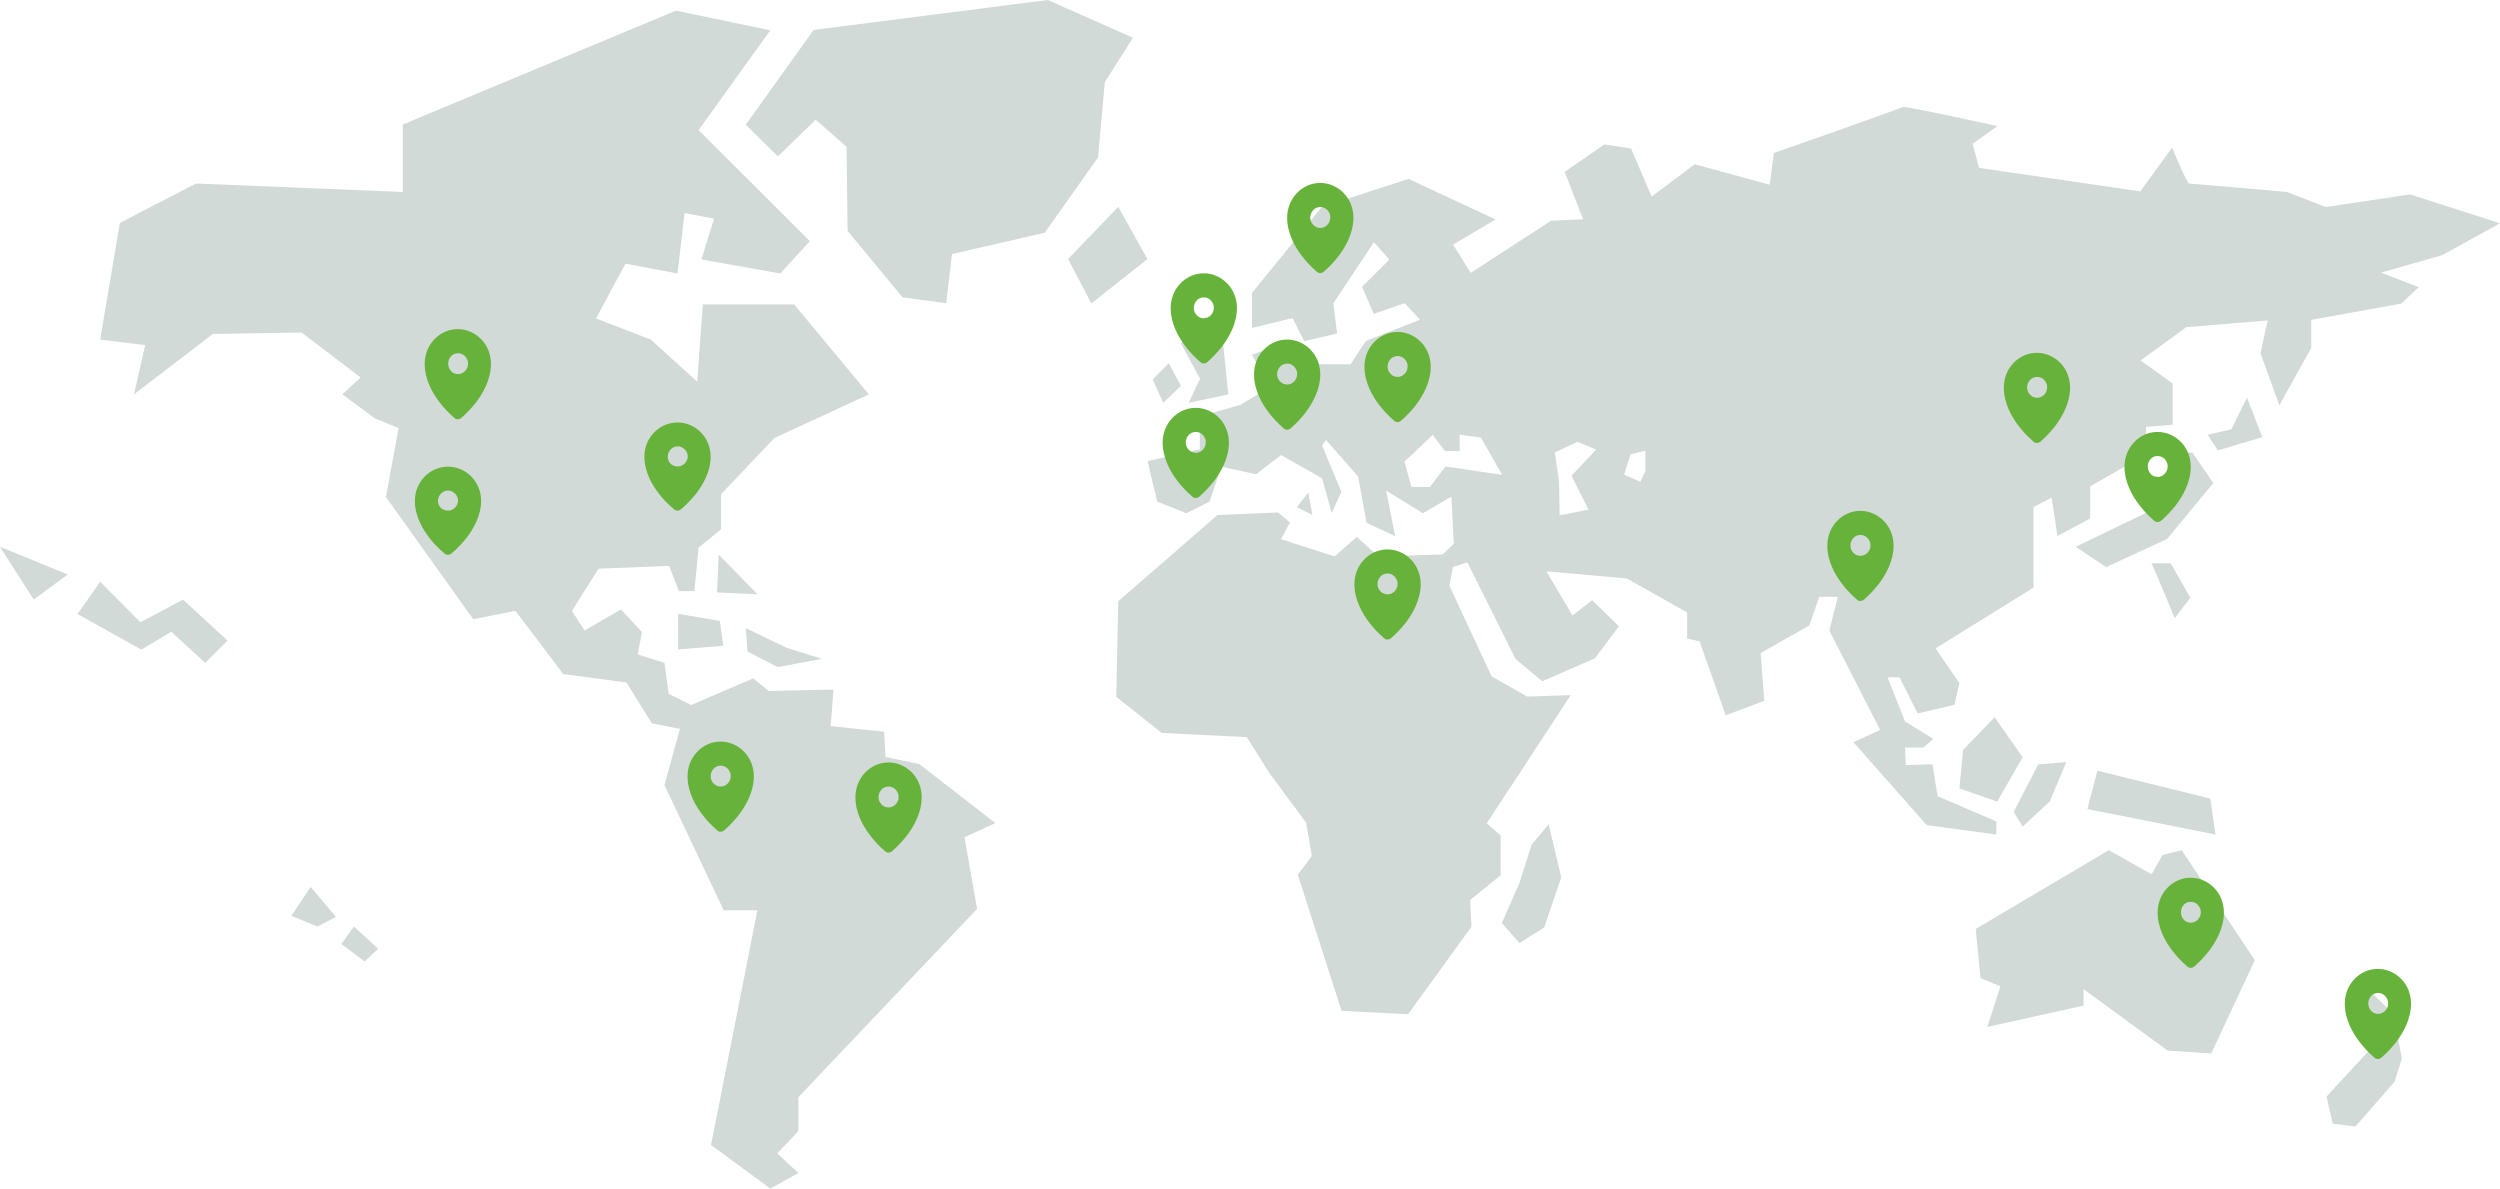 <svg xmlns="http://www.w3.org/2000/svg" xmlns:xlink="http://www.w3.org/1999/xlink" id="Calque_1" x="0px" y="0px" viewBox="0 0 1245 592" style="enable-background:new 0 0 1245 592;" xml:space="preserve"><style type="text/css">	.st0{opacity:0.2;clip-path:url(#SVGID_00000030459125665639682780000008481190998687458441_);}	.st1{fill:#174735;}	.st2{fill-rule:evenodd;clip-rule:evenodd;fill:#67B23A;}</style><g>	<defs>		<rect id="SVGID_1_" y="0" width="1245" height="592"></rect>	</defs>	<clipPath id="SVGID_00000153682427965495110760000002751803556642791085_">		<use xlink:href="#SVGID_1_" style="overflow:visible;"></use>	</clipPath>	<g style="opacity:0.2;clip-path:url(#SVGID_00000153682427965495110760000002751803556642791085_);">		<path class="st1" d="M383.6,15.1l-47-9.8L200.6,62v33.6L97.6,91.4L59.7,111l-9.8,58.1l22.4,2.8l-5.6,24.5l39.3-30.1l44.2-0.7   l29.4,22.4l-9.1,8.4l16.1,11.9l11.9,4.9l-6.3,34.3l43.5,60.9l21-4.2l23.8,31.5l31.5,4.2l12.6,20.3l14,2.8l-7.7,28l29.5,62.3h16.8   l-23.1,116.9l29.5,21.7l14-7.7l-10.5-9.8l10.5-11.2v-16.8l89-93.8l-6.3-35.7l15.4-7l-37.9-29.4l-16.8-3.5l-0.7-12.6l-26.6-2.8   l1.4-18.2l-32.3,0.7l-7.7-6.3l-30.9,13.3l-11.2-5.6l-2.1-15.4l-13.3-4.2l2.1-11.2l-10.5-11.2L291.1,314l-6.3-9.8l13.3-21l35.1-1.4   l4.9,12.6h7.7l2.1-21.7l11.2-9.1v-17.5l26.6-28l47-21.7l-37.2-44.8H350l-2.8,38.5l-23.1-21l-27.3-10.5l14.7-27.3l25.9,4.9   l3.5-30.1l14.7,2.8l-6.3,20.3l39.3,7l14.7-16.1l-55.4-55.3L383.6,15.1z"></path>		<path class="st1" d="M357.9,276.2l-0.8,18.8l20.2,1L357.9,276.2z"></path>		<path class="st1" d="M337.7,305.7v17.7l22.5-1.8l-1.7-12.4L337.7,305.7z"></path>		<path class="st1" d="M371.4,312.8l0.9,11.7l15,7.7l22-4.1l-17.8-5.6L371.4,312.8z"></path>		<path class="st1" d="M176.3,461.4l-6.3,8.7l11.6,8.7l6.7-6.3L176.3,461.4z"></path>		<path class="st1" d="M154.7,441.7l-9.6,14.4l13,5.3l9.2-4.8L154.7,441.7z"></path>		<path class="st1" d="M91.1,298.6l22.2,20.4l-11.1,11.1l-16.9-15.5l-14.9,8.9l-31.8-17.7l11.3-16.1l20,20.2L91.1,298.6z"></path>		<path class="st1" d="M0,272.3l33.7,13.8l-16.9,12.5L0,272.3z"></path>		<path class="st1" d="M371.4,62.1l33.8-47.2L521.8,0l42.4,18.8l-14,22.1l-3.4,37.5l-26.5,37.5l-46.2,10.6l-2.9,24.5l-21.7-2.9   L422.1,115l-0.5-41.9l-15.4-13.5l-18.8,18.3L371.4,62.1z"></path>		<path class="st1" d="M531.9,129l25-26l14.5,26l-27.9,22.1L531.9,129z"></path>		<path class="st1" d="M732.4,135.9l40.1-26l15.9-0.7l-9.2-23.6L799,71.9l13.3,2.1l10.2,23.9L844,81.8L881.3,92l2.1-15.8   c0,0,63.1-22.1,64.1-22.9c1-0.7,47.2,9.5,47.2,9.5l-12.3,8.8l3.2,12l80.3,11.7l15.8-21.8c0,0,7.4,17.9,8.5,17.9   c1.1,0,48.6,4.2,48.6,4.2l19.5,7.5l41.9-6.3l44.8,14.4l-28.9,15.9l-30.4,8.7l18.8,7.2l-8.7,8.2l-44.8,8.1v14l-15.9,28.5l-9.4-26   l3.6-16.2l-40.5,3.3l-22.8,16.6L1082,191v20.5l-13.3,1.1v13.7l-27.8,15.9v16l-16.3,8.7l-2.9-19.1l-9,4.7v40.1l-48.8,30.3   l11.9,17.3l-2.5,10.8l-18.3,4.3l-9-18H940l8.7,22l14.1,8.7l-5,4.3h-9.1l0.4,8.7l13.3-0.4l2.5,15.9l29.3,12.6v6.5l-34.7-4.7   L923,369.6l13.3-6.1L911,314l4.3-16.8H906l-5,14.3l-24.2,13.7l1.8,23.8l-19.2,7.2l-13-36.8l-6.2-1.4v-13l-30-16.9l-40.1-3.6l13,22   l9.8-7.6l13.3,13l-11.9,15.9L768,339.3l-13.3-11.2l-23.9-48l-7.2,2.2l-1.8,9.4l21,45.1l17.7,10.1l21.7-0.7l-41.8,63.8l6.9,6.1   v19.8l-15.2,12.3l0.7,13.3l-31.6,43.6l-33.1-1.7l-21.8-67.8l7-9.3l-2.8-16.5L632.2,385l-11.3-17.9l-42.4-2.1l-22.6-18l1-47.6   l49.4-42.9l30.2-1.3l5.9,5l-4.5,8.3l26.7,8.6l11.1-9.7l10.7,9.7l32.1-1l5.5-5.3l-1.2-23.5l-14.2,8.3l-18.3-11.3l4.5,22.7   l-14.3-6.7l-4.1-22.9l-16-18.3l-2,2.7l9.6,23.1l-4.8,10.6l-4.8-17.3L638,226.6l-12.5,9.6l-17.3-3.8l-5.8,17.4l-11.6,5.8l-14.5-5.8   l-4.8-20.2l26-5.8v-16.4l20.2-5.8l14.5-8.7l-8.7-16.3l13.5-4.8l4.8,9.6h30.8l7.6-11.6l27-10.6l-7.7-8.2l-15.4,5.3l-5.8-13.5   l13.6-13.5l-7.7-8.7L664,151.1l1.9,15l-16.4,3.8l-5.8-11.5l-20.2,4.9v-17.4l34.7-42.8l43.3-14l43.3,20.2l-21.2,12.5L732.4,135.9z    M785.6,220l-11.3,5.3l2.1,14.4l0.3,16.9l14.4-2.8l-8.5-16.9l12.3-13L785.6,220z M812,226.3l-3.2,10.1l8.1,3.5l2.5-5.3v-10.2   L812,226.3z M702.9,242.5h9.2l7.8-10.2l28.2,4.2l-10.6-18.6l-10.6-1.4v8.1h-7.4l-6-8l-14.1,13.3L702.9,242.5z"></path>		<path class="st1" d="M651.5,245.3l2.1,11.2l-7.8-3.9L651.5,245.3z"></path>		<path class="st1" d="M756.7,439.7l6-19l8.5-10.2l6.3,26.4l-8.5,25l-12.3,7.7l-8.8-9.9L756.7,439.7z"></path>		<path class="st1" d="M600.4,157.7l8.5,11.3l2.8,27.4l-19.7,4.2l5.6-12l-9.5-17.6L600.4,157.7z"></path>		<path class="st1" d="M582.1,180.9l6,11.3l-8.8,8.4L574,189L582.1,180.9z"></path>		<path class="st1" d="M1033.7,272.3l15.2,10.1l30.3-14l23-27.8l-10.3-15.1l-12-1.1l2.3,8.3l-13.1,22.5L1033.7,272.3z"></path>		<path class="st1" d="M1071.3,280.5c0.7,0.4,11.7,27.3,11.7,27.3l7.8-10.1l-9.8-17.2H1071.3z"></path>		<path class="st1" d="M1099.4,216.5l5.1,7.8l22.1-6.6l-7.6-19.7l-7.8,15.8L1099.4,216.5z"></path>		<path class="st1" d="M975.8,392.6l18.8,6.6l12.7-22.1l-14-19.9l-15.7,16.3L975.8,392.6z"></path>		<path class="st1" d="M1015,380.7l-12.2,23.7l4.5,7.2l13.5-12.5l8.2-19.6L1015,380.7z"></path>		<path class="st1" d="M1044.5,383.8l-5,19.1l63.8,12.7l-2.6-17.9L1044.5,383.8z"></path>		<path class="st1" d="M1071.5,435.4l5.4-9.6l9.6-2.4l36.4,54.8l-21.7,46.4l-21.7-1.4l-41.9-30.6v8.2l-47.9,10.6l6.5-20.2l-9.9-4.1   l-2.4-24.5l66.3-39.2L1071.5,435.4z"></path>		<path class="st1" d="M1175.6,498.7l3.4-6.5l13,13l4.1,21.9l-3.6,11.6L1173,561l-11.3-1.4l-3.1-13.5l26.7-28.9L1175.6,498.7z"></path>	</g></g><path class="st2" d="M335.9,253.8L335.9,253.8L335.9,253.8c0.4,0.4,1,0.5,1.5,0.5s1.1-0.2,1.5-0.5l0,0l0,0l0,0 c0.2-0.2,0.4-0.3,0.6-0.5c2.5-2.1,4.7-4.5,6.8-7c3.6-4.6,7.6-11.3,7.6-18.9c0-4.5-1.7-8.8-4.8-12c-3.1-3.2-7.3-5-11.7-5 s-8.6,1.8-11.7,5c-3.1,3.2-4.8,7.5-4.8,12c0,7.6,3.9,14.3,7.6,18.9c2,2.6,4.3,4.9,6.8,7L335.9,253.8L335.9,253.8z M337.5,232.3 c0.6,0,1.3-0.1,1.9-0.4c0.6-0.3,1.1-0.6,1.6-1.1c0.5-0.5,0.8-1,1.1-1.6s0.4-1.3,0.4-1.9c0-0.7-0.1-1.3-0.4-1.9s-0.6-1.2-1.1-1.6 c-0.5-0.5-1-0.8-1.6-1.1c-0.6-0.3-1.2-0.4-1.9-0.4c-1.3,0-2.6,0.5-3.5,1.5s-1.5,2.2-1.5,3.6s0.5,2.6,1.5,3.6 C334.9,231.8,336.1,232.3,337.5,232.3z"></path><path class="st2" d="M221.6,275.8L221.6,275.8L221.6,275.8c0.4,0.4,1,0.5,1.5,0.5s1.1-0.2,1.5-0.5l0,0l0,0l0,0 c0.2-0.2,0.4-0.3,0.6-0.5c2.5-2.1,4.7-4.5,6.8-7c3.6-4.6,7.6-11.3,7.6-18.9c0-4.5-1.7-8.8-4.8-12c-3.1-3.2-7.3-5-11.7-5 s-8.6,1.8-11.7,5c-3.1,3.2-4.8,7.5-4.8,12c0,7.6,3.9,14.3,7.6,18.9c2,2.6,4.3,4.9,6.8,7L221.6,275.8L221.6,275.8z M223.1,254.3 c0.6,0,1.3-0.1,1.9-0.4c0.6-0.3,1.1-0.6,1.6-1.1c0.5-0.5,0.8-1,1.1-1.6s0.4-1.3,0.4-1.9c0-0.7-0.1-1.3-0.4-1.9s-0.6-1.2-1.1-1.6 c-0.5-0.5-1-0.8-1.6-1.1c-0.6-0.3-1.2-0.4-1.9-0.4c-1.3,0-2.6,0.5-3.5,1.5s-1.5,2.2-1.5,3.6s0.5,2.6,1.5,3.6 C220.5,253.8,221.8,254.3,223.1,254.3z"></path><path class="st2" d="M441,424.1L441,424.1L441,424.1c0.4,0.4,1,0.5,1.5,0.5s1.1-0.2,1.5-0.5l0,0l0,0l0,0c0.2-0.2,0.4-0.3,0.6-0.5 c2.5-2.2,4.7-4.6,6.8-7.2c3.6-4.7,7.6-11.6,7.6-19.4c0-4.6-1.7-9-4.8-12.2c-3.1-3.2-7.3-5.1-11.7-5.1s-8.6,1.8-11.7,5.1 c-3.1,3.2-4.8,7.6-4.8,12.2c0,7.8,3.9,14.7,7.6,19.4c2,2.6,4.3,5,6.8,7.2L441,424.1L441,424.1z M442.5,402.1c0.6,0,1.3-0.1,1.9-0.4 c0.6-0.3,1.1-0.6,1.6-1.1c0.5-0.5,0.8-1.1,1.1-1.7s0.4-1.3,0.4-2c0-0.7-0.1-1.4-0.4-2s-0.6-1.2-1.1-1.7c-0.5-0.5-1-0.9-1.6-1.1 c-0.6-0.3-1.2-0.4-1.9-0.4c-1.3,0-2.6,0.5-3.5,1.5s-1.5,2.3-1.5,3.7c0,1.4,0.5,2.7,1.5,3.7C439.9,401.6,441.2,402.1,442.5,402.1z"></path><path class="st2" d="M357.4,413.7L357.4,413.7L357.4,413.7c0.4,0.4,1,0.5,1.5,0.5s1.1-0.2,1.5-0.5l0,0l0,0l0,0 c0.2-0.2,0.4-0.3,0.6-0.5c2.5-2.2,4.7-4.6,6.8-7.2c3.6-4.7,7.6-11.6,7.6-19.4c0-4.6-1.7-9-4.8-12.2c-3.1-3.2-7.3-5.1-11.7-5.1 s-8.6,1.8-11.7,5.1c-3.1,3.2-4.8,7.6-4.8,12.2c0,7.8,3.9,14.7,7.6,19.4c2,2.6,4.3,5,6.8,7.2L357.4,413.7L357.4,413.7z M358.9,391.7 c0.6,0,1.3-0.1,1.9-0.4c0.6-0.3,1.1-0.6,1.6-1.1c0.5-0.5,0.8-1.1,1.1-1.7s0.4-1.3,0.4-2c0-0.7-0.1-1.4-0.4-2s-0.6-1.2-1.1-1.7 c-0.5-0.5-1-0.9-1.6-1.1c-0.6-0.3-1.2-0.4-1.9-0.4c-1.3,0-2.6,0.5-3.5,1.5s-1.5,2.3-1.5,3.7c0,1.4,0.5,2.7,1.5,3.7 C356.3,391.2,357.6,391.7,358.9,391.7z"></path><path class="st2" d="M1089.5,481.5L1089.5,481.5L1089.5,481.5c0.5,0.4,1,0.5,1.5,0.5s1.1-0.2,1.5-0.5l0,0l0,0l0,0 c0.2-0.2,0.4-0.3,0.6-0.5c2.5-2.2,4.7-4.6,6.8-7.2c3.6-4.7,7.6-11.6,7.6-19.4c0-4.6-1.7-9-4.8-12.2c-3.1-3.2-7.3-5.1-11.7-5.1 s-8.6,1.8-11.7,5.1c-3.1,3.2-4.8,7.6-4.8,12.2c0,7.8,3.9,14.7,7.6,19.4c2,2.6,4.3,5,6.8,7.2L1089.5,481.5L1089.5,481.5z M1091,459.5 c0.7,0,1.3-0.1,1.9-0.4c0.6-0.3,1.2-0.6,1.6-1.1c0.5-0.5,0.8-1.1,1.1-1.7s0.4-1.3,0.4-2c0-0.7-0.1-1.4-0.4-2s-0.6-1.2-1.1-1.7 s-1-0.9-1.6-1.1c-0.6-0.3-1.2-0.4-1.9-0.4c-1.3,0-2.6,0.5-3.5,1.5s-1.4,2.3-1.4,3.7c0,1.4,0.5,2.7,1.4,3.7 C1088.4,459,1089.7,459.5,1091,459.5z"></path><path class="st2" d="M1182.7,526.9L1182.7,526.9L1182.7,526.9c0.5,0.4,1,0.5,1.5,0.5s1.1-0.2,1.5-0.5l0,0l0,0l0,0 c0.2-0.2,0.4-0.3,0.6-0.5c2.5-2.2,4.7-4.6,6.8-7.2c3.6-4.7,7.6-11.6,7.6-19.4c0-4.6-1.7-9-4.8-12.2c-3.1-3.2-7.3-5.1-11.7-5.1 s-8.6,1.8-11.7,5.1c-3.1,3.2-4.8,7.6-4.8,12.2c0,7.8,3.9,14.7,7.6,19.4c2,2.6,4.3,5,6.8,7.2L1182.7,526.9L1182.7,526.9z  M1184.3,504.9c0.7,0,1.3-0.1,1.9-0.4c0.6-0.3,1.2-0.6,1.6-1.1c0.5-0.5,0.8-1.1,1.1-1.7s0.4-1.3,0.4-2c0-0.7-0.1-1.4-0.4-2 s-0.6-1.2-1.1-1.7s-1-0.9-1.6-1.1c-0.6-0.3-1.2-0.4-1.9-0.4c-1.3,0-2.6,0.5-3.5,1.5s-1.4,2.3-1.4,3.7c0,1.4,0.5,2.7,1.4,3.7 C1181.7,504.4,1182.9,504.9,1184.3,504.9z"></path><path class="st2" d="M925,298.8L925,298.8L925,298.8c0.4,0.4,1,0.5,1.5,0.5s1.1-0.2,1.5-0.5l0,0l0,0l0,0c0.2-0.2,0.4-0.3,0.6-0.5 c2.5-2.2,4.7-4.6,6.8-7.2c3.6-4.7,7.6-11.6,7.6-19.4c0-4.6-1.7-9-4.8-12.2c-3.1-3.2-7.3-5.1-11.7-5.1s-8.6,1.8-11.7,5.1 c-3.1,3.2-4.8,7.6-4.8,12.2c0,7.8,3.9,14.7,7.6,19.4c2,2.6,4.3,5,6.8,7.2L925,298.8L925,298.8z M926.5,276.8c0.7,0,1.3-0.1,1.9-0.4 c0.6-0.3,1.1-0.6,1.6-1.1c0.5-0.5,0.8-1.1,1.1-1.7s0.4-1.3,0.4-2s-0.1-1.4-0.4-2s-0.6-1.2-1.1-1.7c-0.5-0.5-1-0.9-1.6-1.1 c-0.6-0.3-1.2-0.4-1.9-0.4c-1.3,0-2.6,0.5-3.5,1.5s-1.5,2.3-1.5,3.7c0,1.4,0.5,2.7,1.5,3.7C923.9,276.3,925.2,276.8,926.5,276.8z"></path><path class="st2" d="M689.5,318L689.5,318L689.5,318c0.4,0.4,1,0.5,1.5,0.5s1.1-0.2,1.5-0.5l0,0l0,0l0,0c0.2-0.2,0.4-0.3,0.6-0.5 c2.5-2.2,4.7-4.6,6.8-7.2c3.6-4.7,7.6-11.6,7.6-19.4c0-4.6-1.7-9-4.8-12.2c-3.1-3.2-7.3-5.1-11.7-5.1s-8.6,1.8-11.7,5.1 c-3.1,3.2-4.8,7.6-4.8,12.2c0,7.8,3.9,14.7,7.6,19.4c2,2.6,4.3,5,6.8,7.2L689.5,318L689.5,318z M691,296c0.7,0,1.3-0.1,1.9-0.4 c0.6-0.3,1.1-0.6,1.6-1.1c0.5-0.5,0.8-1.1,1.1-1.7s0.4-1.3,0.4-2s-0.1-1.4-0.4-2s-0.6-1.2-1.1-1.7c-0.5-0.5-1-0.9-1.6-1.1 c-0.6-0.3-1.2-0.4-1.9-0.4c-1.3,0-2.6,0.5-3.5,1.5s-1.5,2.3-1.5,3.7c0,1.4,0.5,2.7,1.5,3.7C688.5,295.5,689.7,296,691,296z"></path><path class="st2" d="M598,180.5L598,180.5L598,180.5c0.4,0.4,1,0.5,1.5,0.5s1.1-0.2,1.5-0.5l0,0l0,0l0,0c0.2-0.2,0.4-0.3,0.6-0.5 c2.5-2.2,4.7-4.6,6.8-7.2c3.6-4.7,7.6-11.6,7.6-19.4c0-4.6-1.7-9-4.8-12.2c-3.1-3.2-7.3-5.1-11.7-5.1s-8.6,1.8-11.7,5.1 c-3.1,3.2-4.8,7.6-4.8,12.2c0,7.8,3.9,14.7,7.6,19.4c2,2.6,4.3,5,6.8,7.2L598,180.5L598,180.5z M599.5,158.5c0.7,0,1.3-0.1,1.9-0.4 c0.6-0.3,1.1-0.6,1.6-1.1c0.5-0.5,0.8-1.1,1.1-1.7c0.2-0.6,0.4-1.3,0.4-2c0-0.7-0.1-1.4-0.4-2c-0.2-0.6-0.6-1.2-1.1-1.7 c-0.5-0.5-1-0.9-1.6-1.1c-0.6-0.3-1.2-0.4-1.9-0.4c-1.3,0-2.6,0.5-3.5,1.5s-1.5,2.3-1.5,3.7s0.5,2.7,1.5,3.7 C596.9,158,598.2,158.5,599.5,158.5z"></path><path class="st2" d="M656,135.5L656,135.5L656,135.5c0.4,0.4,1,0.5,1.5,0.5s1.1-0.2,1.5-0.5l0,0l0,0l0,0c0.2-0.2,0.4-0.3,0.6-0.5 c2.5-2.2,4.7-4.6,6.8-7.2c3.6-4.7,7.6-11.6,7.6-19.4c0-4.6-1.7-9-4.8-12.2c-3.1-3.2-7.3-5.1-11.7-5.1s-8.6,1.8-11.7,5.1 c-3.1,3.2-4.8,7.6-4.8,12.2c0,7.8,3.9,14.7,7.6,19.4c2,2.6,4.3,5,6.8,7.2L656,135.5L656,135.5z M657.5,113.5c0.7,0,1.3-0.1,1.9-0.4 c0.6-0.3,1.1-0.6,1.6-1.1c0.5-0.5,0.8-1.1,1.1-1.7c0.2-0.6,0.4-1.3,0.4-2s-0.1-1.4-0.4-2c-0.2-0.6-0.6-1.2-1.1-1.7 c-0.5-0.5-1-0.9-1.6-1.1c-0.6-0.3-1.2-0.4-1.9-0.4c-1.3,0-2.6,0.5-3.5,1.5s-1.5,2.3-1.5,3.7s0.5,2.7,1.5,3.7 C655,113,656.2,113.5,657.5,113.5z"></path><path class="st2" d="M639.5,213.5L639.5,213.5L639.5,213.5c0.4,0.4,1,0.5,1.5,0.5s1.1-0.2,1.5-0.5l0,0l0,0l0,0 c0.2-0.2,0.4-0.3,0.6-0.5c2.5-2.2,4.7-4.6,6.8-7.2c3.6-4.7,7.6-11.6,7.6-19.4c0-4.6-1.7-9-4.8-12.2c-3.1-3.2-7.3-5.1-11.7-5.1 s-8.6,1.8-11.7,5.1c-3.1,3.2-4.8,7.6-4.8,12.2c0,7.8,3.9,14.7,7.6,19.4c2,2.6,4.3,5,6.8,7.2L639.5,213.5L639.5,213.5z M641,191.5 c0.7,0,1.3-0.1,1.9-0.4c0.6-0.3,1.1-0.6,1.6-1.1c0.5-0.5,0.8-1.1,1.1-1.7c0.2-0.6,0.4-1.3,0.4-2c0-0.7-0.1-1.4-0.4-2 c-0.2-0.6-0.6-1.2-1.1-1.7c-0.5-0.5-1-0.9-1.6-1.1c-0.6-0.3-1.2-0.4-1.9-0.4c-1.3,0-2.6,0.5-3.5,1.5s-1.5,2.3-1.5,3.7 s0.5,2.7,1.5,3.7C638.5,191,639.7,191.5,641,191.5z"></path><path class="st2" d="M694.5,209.7L694.5,209.7L694.5,209.7c0.4,0.4,1,0.5,1.5,0.5s1.1-0.2,1.5-0.5l0,0l0,0l0,0 c0.2-0.2,0.4-0.3,0.6-0.5c2.5-2.2,4.7-4.6,6.8-7.2c3.6-4.7,7.6-11.6,7.6-19.4c0-4.6-1.7-9-4.8-12.2c-3.1-3.2-7.3-5.1-11.7-5.1 s-8.6,1.8-11.7,5.1c-3.1,3.2-4.8,7.6-4.8,12.2c0,7.8,3.9,14.7,7.6,19.4c2,2.6,4.3,5,6.8,7.2L694.5,209.7L694.5,209.7z M696,187.7 c0.7,0,1.3-0.1,1.9-0.4c0.6-0.3,1.1-0.6,1.6-1.1c0.5-0.5,0.8-1.1,1.1-1.7c0.2-0.6,0.4-1.3,0.4-2c0-0.7-0.1-1.4-0.4-2 c-0.2-0.6-0.6-1.2-1.1-1.7c-0.5-0.5-1-0.9-1.6-1.1c-0.6-0.3-1.2-0.4-1.9-0.4c-1.3,0-2.6,0.5-3.5,1.5s-1.5,2.3-1.5,3.7 s0.5,2.7,1.5,3.7C693.4,187.2,694.7,187.7,696,187.7z"></path><path class="st2" d="M594,247.5L594,247.5L594,247.5c0.4,0.4,1,0.5,1.5,0.5s1.1-0.2,1.5-0.5l0,0l0,0l0,0c0.2-0.2,0.4-0.3,0.6-0.5 c2.5-2.2,4.7-4.6,6.8-7.2c3.6-4.7,7.6-11.6,7.6-19.4c0-4.6-1.7-9-4.8-12.2c-3.1-3.2-7.3-5.1-11.7-5.1s-8.6,1.8-11.7,5.1 c-3.1,3.2-4.8,7.6-4.8,12.2c0,7.8,3.9,14.7,7.6,19.4c2,2.6,4.3,5,6.8,7.2L594,247.5L594,247.5z M595.5,225.5c0.7,0,1.3-0.1,1.9-0.4 c0.6-0.3,1.1-0.6,1.6-1.1c0.5-0.5,0.8-1.1,1.1-1.7c0.2-0.6,0.4-1.3,0.4-2c0-0.7-0.1-1.4-0.4-2c-0.2-0.6-0.6-1.2-1.1-1.7 c-0.5-0.5-1-0.9-1.6-1.1c-0.6-0.3-1.2-0.4-1.9-0.4c-1.3,0-2.6,0.5-3.5,1.5s-1.5,2.3-1.5,3.7s0.5,2.7,1.5,3.7 C592.9,225,594.2,225.5,595.5,225.5z"></path><path class="st2" d="M1073,259.5L1073,259.5L1073,259.5c0.5,0.4,1,0.5,1.5,0.5s1.1-0.2,1.5-0.5l0,0l0,0l0,0c0.2-0.2,0.4-0.3,0.6-0.5 c2.5-2.2,4.7-4.6,6.8-7.2c3.6-4.7,7.6-11.6,7.6-19.4c0-4.6-1.7-9-4.8-12.2c-3.1-3.2-7.3-5.1-11.7-5.1s-8.6,1.8-11.7,5.1 c-3.1,3.2-4.8,7.6-4.8,12.2c0,7.8,3.9,14.7,7.6,19.4c2,2.6,4.3,5,6.8,7.2L1073,259.5L1073,259.5z M1074.5,237.5 c0.7,0,1.3-0.1,1.9-0.4s1.2-0.6,1.6-1.1c0.5-0.5,0.8-1.1,1.1-1.7c0.2-0.6,0.4-1.3,0.4-2c0-0.7-0.1-1.4-0.4-2 c-0.2-0.6-0.6-1.2-1.1-1.7c-0.5-0.5-1-0.9-1.6-1.1s-1.2-0.4-1.9-0.4c-1.3,0-2.6,0.5-3.5,1.5s-1.4,2.3-1.4,3.7s0.5,2.7,1.4,3.7 C1071.9,237,1073.2,237.5,1074.5,237.5z"></path><path class="st2" d="M1012.9,220.1L1012.9,220.1L1012.9,220.1c0.5,0.4,1,0.5,1.5,0.5s1.1-0.2,1.5-0.5l0,0l0,0l0,0 c0.2-0.2,0.4-0.3,0.6-0.5c2.5-2.2,4.7-4.6,6.8-7.2c3.6-4.7,7.6-11.6,7.6-19.4c0-4.6-1.7-9-4.8-12.2c-3.1-3.2-7.3-5.1-11.7-5.1 s-8.6,1.8-11.7,5.1c-3.1,3.2-4.8,7.6-4.8,12.2c0,7.8,3.9,14.7,7.6,19.4c2,2.6,4.3,5,6.8,7.2L1012.9,220.1L1012.9,220.1z  M1014.5,198.1c0.7,0,1.3-0.1,1.9-0.4c0.6-0.3,1.1-0.6,1.6-1.1c0.5-0.5,0.8-1.1,1.1-1.7c0.2-0.6,0.4-1.3,0.4-2c0-0.7-0.1-1.4-0.4-2 c-0.2-0.6-0.6-1.2-1.1-1.7c-0.5-0.5-1-0.9-1.6-1.1c-0.6-0.3-1.2-0.4-1.9-0.4c-1.3,0-2.6,0.5-3.5,1.5s-1.5,2.3-1.5,3.7 s0.5,2.7,1.5,3.7C1011.9,197.6,1013.1,198.1,1014.5,198.1z"></path><path class="st2" d="M226.5,208.3L226.5,208.3L226.5,208.3c0.4,0.4,1,0.5,1.5,0.5s1.1-0.2,1.5-0.5l0,0l0,0l0,0 c0.2-0.2,0.4-0.3,0.6-0.5c2.5-2.2,4.7-4.6,6.8-7.2c3.6-4.7,7.6-11.6,7.6-19.4c0-4.6-1.7-9-4.8-12.2c-3.1-3.2-7.3-5.1-11.7-5.1 s-8.6,1.8-11.7,5.1c-3.1,3.2-4.8,7.6-4.8,12.2c0,7.8,3.9,14.7,7.6,19.4c2,2.6,4.3,5,6.8,7.2L226.5,208.3L226.5,208.3z M228.1,186.3 c0.6,0,1.3-0.1,1.9-0.4c0.6-0.3,1.1-0.6,1.6-1.1c0.5-0.5,0.8-1.1,1.1-1.7c0.2-0.6,0.4-1.3,0.4-2c0-0.7-0.1-1.4-0.4-2 c-0.2-0.6-0.6-1.2-1.1-1.7c-0.5-0.5-1-0.9-1.6-1.1c-0.6-0.3-1.2-0.4-1.9-0.4c-1.3,0-2.6,0.5-3.5,1.5s-1.4,2.3-1.4,3.7 s0.5,2.7,1.4,3.7C225.5,185.8,226.7,186.3,228.1,186.3z"></path></svg>